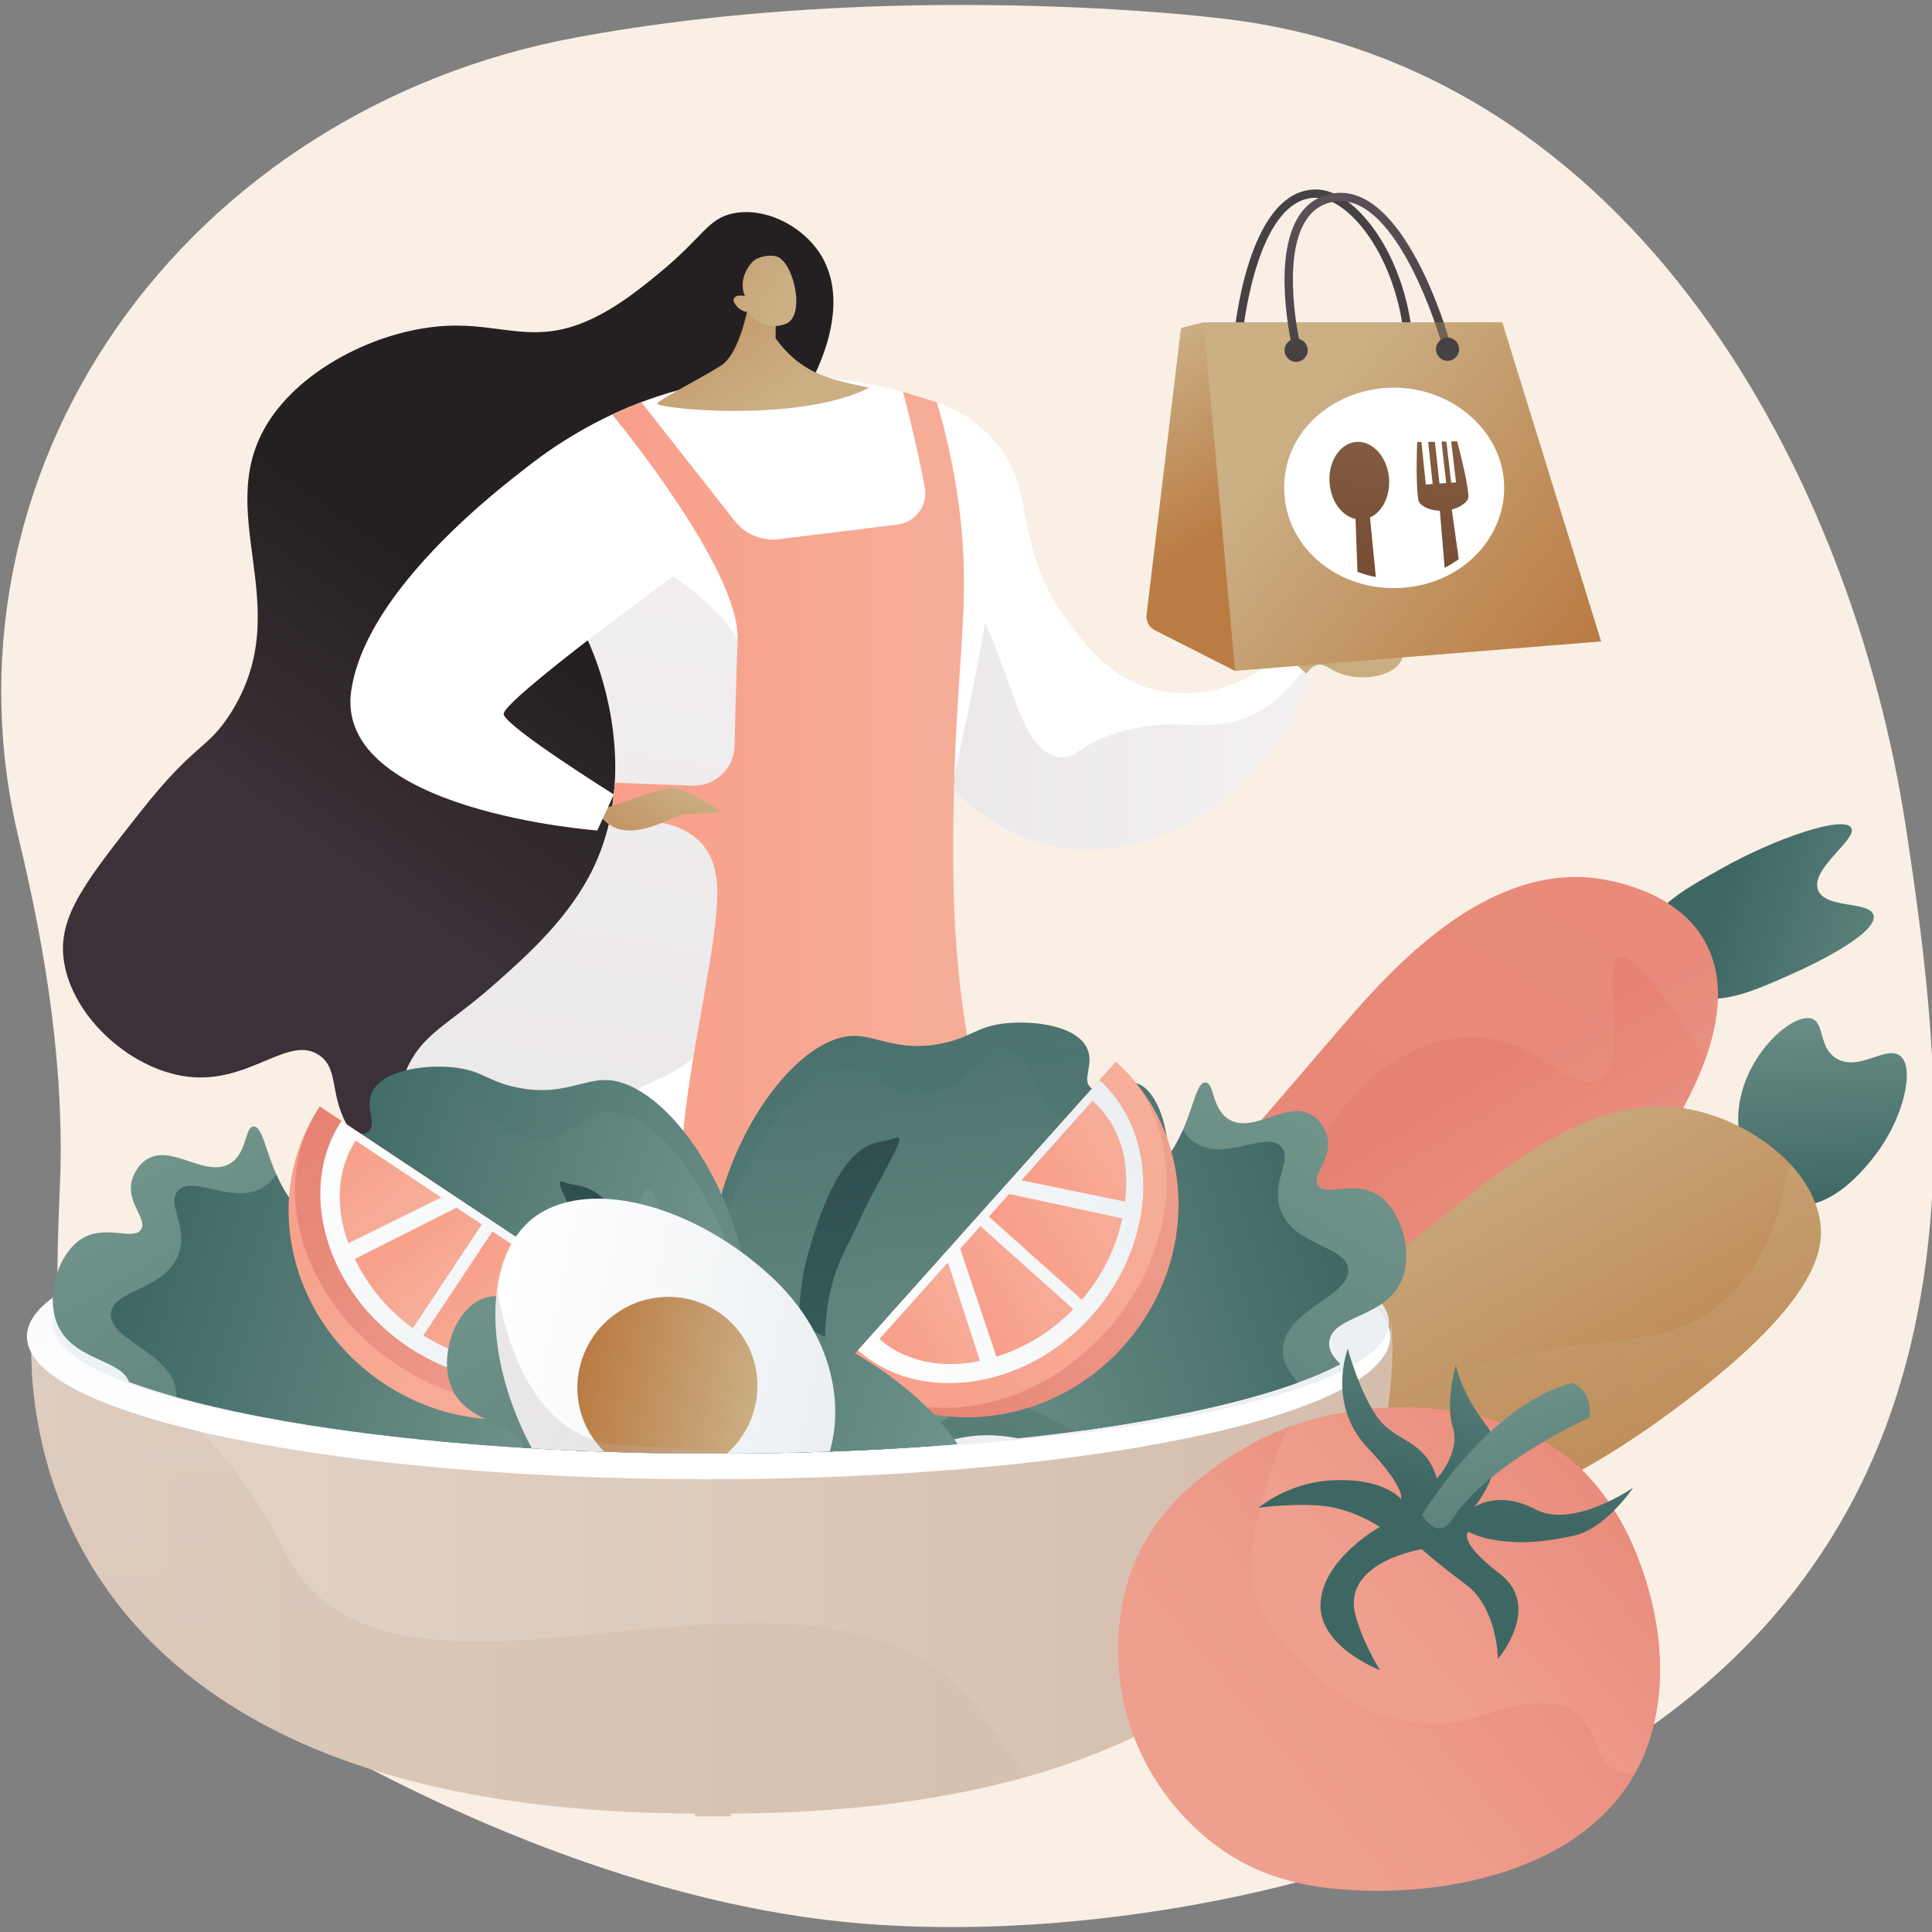<?xml version="1.0" encoding="utf-8"?>
<!-- Generator: Adobe Illustrator 26.5.0, SVG Export Plug-In . SVG Version: 6.00 Build 0)  -->
<svg version="1.1" id="圖層_1" xmlns="http://www.w3.org/2000/svg" xmlns:xlink="http://www.w3.org/1999/xlink" x="0px" y="0px"
	 viewBox="0 0 400 400" style="enable-background:new 0 0 400 400;" xml:space="preserve">
<rect x="0" y="0" width="400" height="400" fill="#808080" stroke="none"/>
<style type="text/css">
	.st0{fill:#F9EFE4;}
	.st1{fill:url(#SVGID_1_);}
	.st2{fill:url(#SVGID_00000179611726457906757550000004487267826360510887_);}
	.st3{opacity:0.3;fill:url(#SVGID_00000168838278729595658570000016065350217891604119_);}
	.st4{fill:url(#SVGID_00000038405091303484189580000015790938244717098376_);}
	.st5{fill:url(#SVGID_00000168827186082646039630000003739064161435012767_);}
	.st6{opacity:0.3;fill:url(#SVGID_00000152245596847019700340000014336562916871219854_);}
	.st7{fill:url(#SVGID_00000155118347311026410220000008205100066826076578_);}
	.st8{fill:#FFFFFF;}
	.st9{fill:url(#SVGID_00000169533126857739526440000005967356769644389791_);}
	.st10{opacity:0.25;fill:url(#SVGID_00000008841853806268405840000011561855303746143881_);}
	.st11{opacity:0.25;}
	.st12{fill:url(#SVGID_00000067939405402184369220000014688165785513731985_);}
	.st13{fill:url(#SVGID_00000178924827820732060430000008904721034218411672_);}
	.st14{fill:url(#SVGID_00000103228913657315242200000001785905331447167167_);}
	.st15{fill:url(#SVGID_00000005945791599367763360000000784931860896960173_);}
	.st16{fill:url(#SVGID_00000008147332764174097280000013245234563183421063_);}
	.st17{fill:url(#SVGID_00000084522972518034612340000000408463502515301790_);}
	.st18{fill:url(#SVGID_00000171702920732022096460000010227068505405919895_);}
	.st19{opacity:0.3;fill:url(#SVGID_00000053531579124078737440000002158160562965339026_);}
	.st20{fill:url(#SVGID_00000000207640608370772020000000014893034284655503_);}
	.st21{fill:url(#SVGID_00000026153343615596631220000013524133492766219931_);}
	.st22{opacity:0.3;}
	.st23{fill:url(#SVGID_00000065788757896671356230000016119197323136990651_);}
	.st24{fill:url(#SVGID_00000177481775591531454240000013274240150622772623_);}
	.st25{fill:url(#SVGID_00000181063498133942779030000009299993557741843884_);}
	.st26{clip-path:url(#SVGID_00000003796029818076233250000009958710048421972636_);}
	.st27{fill:url(#SVGID_00000039092657365063236380000017302693659165673123_);}
	.st28{fill:url(#SVGID_00000174565376893125313700000006211277807283647405_);}
	.st29{fill:url(#SVGID_00000165227141757334216900000000752365379023039633_);}
	.st30{fill:url(#SVGID_00000106123587097230228610000011573996561238273465_);}
	.st31{fill:url(#SVGID_00000176007441346014707200000008839076560658937275_);}
	.st32{opacity:0.5;fill:url(#SVGID_00000142867650891403216690000017380807329891786416_);}
	.st33{fill:url(#SVGID_00000145047142732683672320000008064164637836109984_);}
	.st34{opacity:0.9;fill:url(#SVGID_00000141456566260766490600000005571851151517389494_);}
	.st35{clip-path:url(#SVGID_00000077290156827416838010000004859572947347658402_);}
	.st36{fill:url(#SVGID_00000062913604599577607220000012659154033287436454_);}
	.st37{fill:url(#SVGID_00000125598477745147882010000001277318377809292938_);}
	.st38{fill:url(#SVGID_00000138545421833786082670000008530289376862427012_);}
	.st39{fill:url(#SVGID_00000014604112078155904870000003042396767844465076_);}
	.st40{opacity:0.2;fill:url(#SVGID_00000031179713736947410060000016405866563748038833_);}
	.st41{fill:url(#SVGID_00000153683862989503871620000002406105583494848162_);}
	.st42{fill:url(#SVGID_00000104671707778208466570000017286585782003276164_);}
	.st43{fill:url(#SVGID_00000132064186402988474160000014523214974700508564_);}
	.st44{fill:url(#SVGID_00000152954804866596905880000013989231120471299466_);}
	.st45{opacity:0.2;fill:url(#SVGID_00000052091405568737002000000018218923272239937414_);}
	.st46{fill:url(#SVGID_00000030464458775331453580000011381870428833834672_);}
	.st47{fill:url(#SVGID_00000086661065705843911380000010583798496267223209_);}
	.st48{fill:url(#SVGID_00000023968172888306410070000006869262944946551208_);}
	.st49{fill:url(#SVGID_00000157293269012168050540000000907949389349088433_);}
	.st50{fill:url(#SVGID_00000055692782991887606110000005865730730477241773_);}
	.st51{fill:url(#SVGID_00000160880935361746314910000004054844339893445052_);}
	.st52{fill:url(#SVGID_00000036957578222836609330000004112860243659515569_);}
	.st53{fill:url(#SVGID_00000180336185924333889020000008161555819048352953_);}
	.st54{fill:url(#SVGID_00000127024248885299283180000016989117079146626740_);}
	.st55{fill:url(#SVGID_00000124123226973466651550000014390489940851288245_);}
	.st56{fill:url(#SVGID_00000039124708427393323000000008341874030710904976_);}
	.st57{fill:url(#SVGID_00000161622500556067302110000015294137178480907659_);}
	.st58{fill:url(#SVGID_00000054233733608076501880000008913415392265693062_);}
	.st59{fill:url(#SVGID_00000049199444698930154550000015943116237935650955_);}
	.st60{fill:url(#SVGID_00000134931673359892425080000002244284673695598260_);}
	.st61{fill:url(#SVGID_00000016076248657809572060000006804803349567695289_);}
	.st62{fill:url(#SVGID_00000098915906248965102460000014710935511768871841_);}
	.st63{fill:url(#SVGID_00000170252675146730364920000004019228008254832814_);}
	.st64{fill:url(#SVGID_00000168808576521431384640000016932990796620809138_);}
	.st65{fill:url(#SVGID_00000181055231957235909490000016502751909402917766_);}
	.st66{fill:url(#SVGID_00000099658588633026127450000018056760020525500292_);}
	.st67{fill:url(#SVGID_00000083087310520539452170000013096174276153394858_);}
	.st68{fill:url(#SVGID_00000134965980273288643370000007344860329893141140_);}
	.st69{fill:url(#SVGID_00000026139071690892551900000016328740900360466049_);}
	.st70{fill:url(#SVGID_00000147222264262589686950000000000464716290983809_);}
	.st71{fill:url(#SVGID_00000079444347446889449050000018219300024412107946_);}
	.st72{opacity:0.25;fill:url(#SVGID_00000119812711009896807980000002573004396805010101_);}
	.st73{fill:url(#SVGID_00000127030691892227869450000012309187976228359601_);}
	.st74{opacity:0.3;fill:url(#SVGID_00000148645035244490735580000003508818386459585162_);}
	.st75{fill:url(#SVGID_00000127765021082312156730000007133208305796662971_);}
	.st76{fill:url(#SVGID_00000057850403864245176650000006544718219305674899_);}
	.st77{fill:url(#SVGID_00000166648219263129472100000014098802493980473767_);}
</style>
<g>
	<path class="st0" d="M394.55,171C383.7,100,339.23,12.78,251.37,3.65c0,0-66.71-8.11-132.47,4.18C79.88,15.13,45.66,36.86,24,68.08
		C2.35,99.31-4.88,137.39,3.89,173.69c5.7,23.58,9.55,47.98,8.5,72.21c-1.84,42.17-0.78,81.52,40.14,106.67
		c36.54,22.45,82.52,42.26,126.39,45.72c29.81,2.36,63.24-1.46,91.98-9.22C417.33,349.51,405.4,242,394.55,171z"/>
	<g>
		
			<linearGradient id="SVGID_1_" gradientUnits="userSpaceOnUse" x1="5932.068" y1="-7653.206" x2="5947.726" y2="-7591.286" gradientTransform="matrix(-0.533 0.846 -0.846 -0.533 -2894.053 -8895.726)">
			<stop  offset="0" style="stop-color:#799B91"/>
			<stop  offset="1" style="stop-color:#3E6764"/>
		</linearGradient>
		<path class="st1" d="M349.2,205.45c6.3,3.15,13.03,0.13,22.68-4.19c1.38-0.62,17.11-7.76,16.01-11.8
			c-0.8-2.97-9.92-1.23-11.47-5.16c-1.74-4.41,8.19-10.51,6.86-12.89c-1.48-2.65-15.4,1.98-26.89,8.42
			c-8.69,4.87-14.66,8.32-15,13.98C341.11,198.65,345.07,203.38,349.2,205.45z"/>
		
			<linearGradient id="SVGID_00000174569689413838608530000015314542054394203832_" gradientUnits="userSpaceOnUse" x1="6100.619" y1="-7605.917" x2="6068.586" y2="-7540.429" gradientTransform="matrix(-0.533 0.846 -0.846 -0.533 -2894.053 -8895.726)">
			<stop  offset="0" style="stop-color:#EF9F8E"/>
			<stop  offset="1" style="stop-color:#E68273"/>
		</linearGradient>
		<path style="fill:url(#SVGID_00000174569689413838608530000015314542054394203832_);" d="M328.85,181.68
			c1.6,0.12,17.5,1.56,24.06,13.11c7.17,12.62-1.5,29.08-4.46,34.71c-13.14,24.95-32.46,25.7-71.4,50.47
			c-35.09,22.32-40.11,34.87-85.92,61.43c-18.57,10.77-27.91,16.1-30.46,13.61c-5.86-5.72,25.21-35.2,115.69-140.78
			C286.48,202.4,305.68,179.91,328.85,181.68z"/>
		
			<linearGradient id="SVGID_00000039115617817431990940000003816179458857783476_" gradientUnits="userSpaceOnUse" x1="5954.834" y1="-7561.704" x2="6195.451" y2="-7561.704" gradientTransform="matrix(-0.533 0.846 -0.846 -0.533 -2894.053 -8895.726)">
			<stop  offset="0" style="stop-color:#EF9F8E"/>
			<stop  offset="1" style="stop-color:#E68273"/>
		</linearGradient>
		<path style="opacity:0.3;fill:url(#SVGID_00000039115617817431990940000003816179458857783476_);" d="M172.98,351.62
			c1.13-4.6,2.72-8.11,4.12-10.67c5.5-9.97,17.09-17.72,40.04-32.81c16.88-11.1,17.75-10.36,20.96-14.55
			c12-15.71,7.02-35.51,15.62-38.11c5.51-1.67,10.05,5.72,14.7,3.38c4.93-2.48,1.33-11.54,5.37-21.86
			c4.71-12.04,18.45-22.31,31.05-22.25c13.56,0.06,20.62,12.06,26.26,8.75c6.81-4,0.07-23.53,4.1-25.18
			c1.95-0.8,6.48,2.57,17.87,21.04c2.63-7.3,4.33-16.68-0.15-24.56c-6.56-11.54-22.47-12.98-24.06-13.11
			c-23.16-1.77-42.36,20.72-52.49,32.54C185.88,319.8,154.82,349.28,160.67,355C162.19,356.48,166.12,355.19,172.98,351.62z"/>
	</g>
	<g>
		
			<linearGradient id="SVGID_00000020365596574986180430000006206373972874570624_" gradientUnits="userSpaceOnUse" x1="3743.147" y1="133.343" x2="3755.753" y2="185.093" gradientTransform="matrix(-0.958 0.288 0.288 0.958 3921.729 -1009.429)">
			<stop  offset="0" style="stop-color:#799B91"/>
			<stop  offset="1" style="stop-color:#3E6764"/>
		</linearGradient>
		<path style="fill:url(#SVGID_00000020365596574986180430000006206373972874570624_);" d="M359.88,231.38
			c0.13-11.92,11.08-21.93,15.27-20.46c2.65,0.93,1.33,6.01,5.11,8.25c4.67,2.76,10.24-2.83,13.13-0.58
			c3.15,2.46,0.67,12.37-4.21,19.28c-1.37,1.94-9.84,13.96-19.15,11.31C362.94,247.16,359.81,237.89,359.88,231.38z"/>
		
			<linearGradient id="SVGID_00000083794767802321789320000005256308436686244485_" gradientUnits="userSpaceOnUse" x1="3885.439" y1="157.417" x2="3863.544" y2="252.955" gradientTransform="matrix(-0.958 0.288 0.288 0.958 3921.729 -1009.429)">
			<stop  offset="0" style="stop-color:#CBAF85"/>
			<stop  offset="1" style="stop-color:#BA7C44"/>
		</linearGradient>
		<path style="fill:url(#SVGID_00000083794767802321789320000005256308436686244485_);" d="M345.67,292.54
			c-27.34,20.02-51.83,29.71-166.58,59.1c-8.71,2.23-15.47,3.91-16.77,1.63c-3.89-6.86,51.39-32.19,124.14-91.42
			c23.55-19.17,42.65-36.79,64.38-31.97c11.8,2.61,24.43,11.85,26.01,23.18C377.64,258.71,376.4,270.04,345.67,292.54z"/>
		
			<linearGradient id="SVGID_00000183207635461035483120000006575780909757536416_" gradientUnits="userSpaceOnUse" x1="3757.998" y1="200.377" x2="3992.551" y2="200.377" gradientTransform="matrix(-0.958 0.288 0.288 0.958 3921.729 -1009.429)">
			<stop  offset="0" style="stop-color:#CBAF85"/>
			<stop  offset="1" style="stop-color:#BA7C44"/>
		</linearGradient>
		<path style="opacity:0.3;fill:url(#SVGID_00000183207635461035483120000006575780909757536416_);" d="M172.51,342.51
			c35.36,0.08,58.92-9.14,74.63-18.68c27.09-16.45,35.44-36.62,67.82-43.52c17.92-3.82,30.8-0.93,42.31-11.35
			c8.37-7.58,11.78-18.35,13.04-28.3c3.46,3.59,5.89,7.82,6.53,12.39c0.79,5.65-0.46,16.99-31.18,39.49
			c-27.34,20.02-51.83,29.71-166.58,59.1c-8.71,2.23-15.47,3.91-16.77,1.63C161.21,351.31,164.93,347.84,172.51,342.51z"/>
	</g>
	<g>
		<g>
			
				<linearGradient id="SVGID_00000045616140682930367590000004333962151263872147_" gradientUnits="userSpaceOnUse" x1="-633.727" y1="127.138" x2="-615.692" y2="237.427" gradientTransform="matrix(-0.981 -0.194 -0.194 0.981 -316.971 -115.816)">
				<stop  offset="0" style="stop-color:#CBAF85"/>
				<stop  offset="1" style="stop-color:#BA7C44"/>
			</linearGradient>
			<path style="fill:url(#SVGID_00000045616140682930367590000004333962151263872147_);" d="M265.9,138.19c0,0,1.73-6.78,4.6-8.57
				c2.88-1.79,6.94-3.7,7.87-4.49c0.93-0.79,2.02,1.56-0.66,3.36c-2.68,1.8-2.68,1.8-2.68,1.8c-0.06,0.5,0.02,0.88,0.11,1.15
				c0.43,1.27,1.88,2.14,3.67,2.31c6.89,1.44,9.58,1.51,10.63,1.21c0.16-0.05,0.75-0.24,1.01,0.03c0.41,0.43-0.32,1.78-0.63,2.25
				c-1.86,2.85-8.33,4.08-13.17,1.86c-1.77-0.81-2.45-1.68-3.74-1.47c-2.05,0.35-3.31,3.05-4.05,5.29L265.9,138.19z"/>
			<path class="st8" d="M271.45,140.34c-1.96-1.74-3.92-3.49-5.88-5.23c-0.72,0.73-11.18,10.94-25.82,7.84
				c-10.07-2.13-15.89-10.41-19.61-15.69c-11.18-15.86-4.49-27.5-16.53-38.28c-3.34-2.99-9.9-6.62-14.19-5.51
				c-10.21,2.63-16.09,33.35-6.21,57.51c2,4.88,12.98,31.73,37.91,34.64C241.25,177.98,262.59,163.8,271.45,140.34z"/>
			
				<linearGradient id="SVGID_00000179630092899843926780000012869638012650305930_" gradientUnits="userSpaceOnUse" x1="21.66" y1="181.41" x2="-12.788" y2="132.61" gradientTransform="matrix(-1 0 0 1 96.847 0)">
				<stop  offset="0" style="stop-color:#3B3138"/>
				<stop  offset="1" style="stop-color:#241F21"/>
			</linearGradient>
			<path style="fill:url(#SVGID_00000179630092899843926780000012869638012650305930_);" d="M153.39,93.78
				c4.28-3.95,12.46-8.51,16.56-19.11c1.24-3.19,5.61-14.49-0.84-23.13c-3.83-5.13-10.95-8.62-17.22-7.38
				c-5.36,1.05-6.2,4.79-15.31,12.3c-3.55,2.92-9.25,7.63-15.59,10.24c-10.87,4.48-17.4,0.26-28.31,0.75
				c-13.4,0.59-28.98,8.07-36.48,18.95c-13.32,19.31,5.97,38.89-8.61,61.51c-4.78,7.41-7.13,5.75-18.45,20.09
				c-11.33,14.36-17,21.55-15.99,30.35c1.4,12.21,14.56,23.88,26.95,24.68c12.1,0.78,19.8-8.75,25.96-4.58
				c4.39,2.96,1.88,8.73,6.54,15.66c6,8.93,17.8,10.71,19.71,11c17.69,2.67,41.54-18.07,51.67-42.65
				C162.22,158.14,130.13,115.27,153.39,93.78z"/>
			
				<linearGradient id="SVGID_00000023971353837982339770000010217744166978216631_" gradientUnits="userSpaceOnUse" x1="-174.606" y1="141.057" x2="-81.297" y2="141.057" gradientTransform="matrix(-1 0 0 1 96.847 0)">
				<stop  offset="0" style="stop-color:#D3C5CB"/>
				<stop  offset="1" style="stop-color:#ADA0A6"/>
			</linearGradient>
			<path style="opacity:0.25;fill:url(#SVGID_00000023971353837982339770000010217744166978216631_);" d="M191.72,112.89
				c18.42,14.55,16.37,42.45,27.69,43.87c3.46,0.43,3.27-2.22,11.52-4.9c12.07-3.92,17.74,0.04,26.22-2.94
				c3.52-1.23,8.09-3.87,12.59-10.09c0.57,0.51,1.14,1.01,1.7,1.51c-8.86,23.46-30.2,37.64-50.32,35.29
				c-24.92-2.91-35.91-29.76-37.91-34.64c-4.64-11.34-5.81-24.12-4.68-34.76C182.79,107.47,187.41,109.49,191.72,112.89z"/>
			<path class="st8" d="M205.08,90.83c-1.13-1.75-4.72-6.61-19.95-10.19c-7.63-1.79-21.75-4.87-39.91-1.02
				c-24.94,5.28-40.48,20.25-46.32,26.54c4.79,3.12,18,12.63,24.54,30.68c2.04,5.61,8.05,24.81-0.55,42.79
				c-4.96,10.36-13.72,18.14-20.38,24.04c-9.99,8.86-15.16,10.22-18.51,18.16c-3.65,8.64,0.03,12.86-4.5,18.78
				c-4.86,6.35-10.56,3.4-18.8,9.83c-8.44,6.58-5.44,12-13.12,19.27c-11.17,10.57-25.97,7.14-26.66,11.89
				c-0.59,4.09,9.93,9.64,18.86,11.89c17.7,4.46,33.14-3.02,37.73-5.33c12.71-6.39,10.51-10.52,20.21-15.39
				c16.23-8.15,27.32,0.92,64.27,1.85c20.01,0.51,30.13,0.62,35.68-6.15c5.06-6.19,2.4-12.97-0.64-42.21c0,0,0,0,0,0
				c-0.98-9.76-3.02-30.21-3.03-41.86c-0.01-6.89,2.38-18.14,7.16-40.63c0.28-1.33,2.87-13.48,4.95-29.72
				C208,99.43,207.72,94.94,205.08,90.83z"/>
			<g class="st11">
				
					<linearGradient id="SVGID_00000031886531921360386800000005998875384958221245_" gradientUnits="userSpaceOnUse" x1="-15.515" y1="78.037" x2="12.918" y2="251.916" gradientTransform="matrix(-1 0 0 1 96.847 0)">
					<stop  offset="0" style="stop-color:#D3C5CB"/>
					<stop  offset="1" style="stop-color:#ADA0A6"/>
				</linearGradient>
				<path style="fill:url(#SVGID_00000031886531921360386800000005998875384958221245_);" d="M47.58,269.71
					c7.68-7.27,4.68-12.69,13.12-19.27c8.24-6.43,13.94-3.47,18.8-9.83c4.53-5.92,0.85-10.13,4.5-18.78
					c3.35-7.94,8.52-9.3,18.51-18.16c6.66-5.91,15.43-13.68,20.38-24.04c8.6-17.98,2.59-37.17,0.55-42.79
					c-6.54-18.05-19.75-27.56-24.54-30.68c0.46-0.5,1-1.06,1.59-1.66c31.54,4.33,49.93,22.56,52.21,27.96
					c5.26,12.48-3.07,17.06-3.28,53.04c-0.1,17.2,1.75,23.99-3.83,31.17c-6.38,8.21-13.74,5.67-22.96,16.4
					c-7.09,8.25-5.96,13.48-12.58,16.95c-7.12,3.74-11.65-0.62-19.68,1.09c-13.42,2.86-16.28,18.33-25.15,26.79
					c-6.71,6.4-19.11,10.87-43.56,6.07c-0.57-0.82-0.84-1.63-0.73-2.38C21.62,276.84,36.42,280.28,47.58,269.71z"/>
			</g>
			
				<linearGradient id="SVGID_00000136394065468037164360000012996791809658158981_" gradientUnits="userSpaceOnUse" x1="-62.776" y1="84.265" x2="-32.385" y2="40.15" gradientTransform="matrix(-1 0 0 1 96.847 0)">
				<stop  offset="0" style="stop-color:#CBAF85"/>
				<stop  offset="1" style="stop-color:#BA7C44"/>
			</linearGradient>
			<path style="fill:url(#SVGID_00000136394065468037164360000012996791809658158981_);" d="M155.47,60.12
				c0,0-1.59,12.72-6.28,15.63c-4.69,2.91-12.28,6.72-13.12,7.75c-0.84,1.03,29.08,4.25,43.9-3.23l0,0
				c-4.89-1.02-6.21-1.39-6.21-1.39c-1.33-0.37-3.8-1.07-6.28-2.48c-1.69-0.96-4.41-2.84-6.9-6.38l0.05-7.04L155.47,60.12z"/>
			
				<linearGradient id="SVGID_00000054228670177265129180000012667464289880141219_" gradientUnits="userSpaceOnUse" x1="-65.53" y1="61.889" x2="-17.494" y2="32.969" gradientTransform="matrix(-1 0 0 1 96.847 0)">
				<stop  offset="0" style="stop-color:#CBAF85"/>
				<stop  offset="1" style="stop-color:#BA7C44"/>
			</linearGradient>
			<path style="fill:url(#SVGID_00000054228670177265129180000012667464289880141219_);" d="M154.75,64.63c0,0,3.06,4.2,7.86,2.45
				c4.3-1.57,1.73-12.67-1.68-13.93c-1.14-0.42-3.22-0.24-4.62,0.64c-0.98,0.61-3.6,3.87-2.1,7.52c-1.09-0.31-2.04-0.03-2.28,0.51
				c-0.3,0.68,0.62,1.61,0.82,1.82C153.48,64.35,154.35,64.56,154.75,64.63z"/>
			
				<linearGradient id="SVGID_00000132768338784083562400000006699174647580823952_" gradientUnits="userSpaceOnUse" x1="-111.359" y1="176.949" x2="-29.622" y2="176.949" gradientTransform="matrix(-1 0 0 1 96.847 0)">
				<stop  offset="0" style="stop-color:#F6AF9A"/>
				<stop  offset="0.996" style="stop-color:#F89F8A"/>
			</linearGradient>
			<path style="fill:url(#SVGID_00000132768338784083562400000006699174647580823952_);" d="M193.95,83.28l-7-2.19
				c0,0,2.81,10.52,4.52,19.82c0.68,3.72-1.9,7.24-5.65,7.7l-24.53,3.02c-3.52,0.43-7-1-9.19-3.79l-19.32-24.57l-6.04,2.55
				c0,0,26.54,32.01,25.98,46.63c-0.3,7.84-0.52,16.06-0.65,21.99c-0.11,4.7-4.04,8.4-8.74,8.22l-16.01-0.61l-0.83,6.95l10.75,1.39
				c2.11,0.42,5.72,1.48,8.27,4.55c2.39,2.87,2.89,6.35,2.98,8.96c0.56,16.89-14.03,61.14-4.08,77.08
				c9.72,15.57,50.23,15.96,61.23,0c8.4-12.2-6.12-25.71-8.06-72.4c-0.55-13.27-0.01-27.46,0.13-31.29
				c0.89-23.53,3.09-33.93,0.98-51.39C197.47,96.05,195.41,88.18,193.95,83.28z"/>
			
				<linearGradient id="SVGID_00000070824741794319725010000017914411811051642274_" gradientUnits="userSpaceOnUse" x1="-43.728" y1="160.773" x2="-27.686" y2="188.312" gradientTransform="matrix(-1 0 0 1 96.847 0)">
				<stop  offset="0" style="stop-color:#CBAF85"/>
				<stop  offset="1" style="stop-color:#BA7C44"/>
			</linearGradient>
			<path style="fill:url(#SVGID_00000070824741794319725010000017914411811051642274_);" d="M123.66,167.94
				c0,0,13.64-4.95,15.64-4.95c2.01,0,9.22,4.41,9.76,4.95c0.53,0.53-5.75,0.4-8.02,0.8C138.77,169.14,128.34,176.23,123.66,167.94z
				"/>
			<path class="st8" d="M115.62,92.04c0,0-39.15,25.86-42.89,50.88c-3.74,25.02,50.93,29.02,50.93,29.02l3.44-7.45
				c0,0-22.29-13.93-22.82-16.61c-0.53-2.67,36.93-29.95,36.93-29.95L115.62,92.04z"/>
		</g>
		<g>
			<g>
				
					<linearGradient id="SVGID_00000144335547452019011570000017443540048084336830_" gradientUnits="userSpaceOnUse" x1="168.276" y1="50.04" x2="175.801" y2="52.835" gradientTransform="matrix(1 0 0 1 83.119 0)">
					<stop  offset="0" style="stop-color:#5D535A"/>
					<stop  offset="1" style="stop-color:#464143"/>
				</linearGradient>
				<path style="fill:url(#SVGID_00000144335547452019011570000017443540048084336830_);" d="M291.6,70.98
					c-0.44,0-0.81-0.33-0.86-0.78c-0.75-7.9-3.33-15.41-7.25-21.14c-3.48-5.08-7.62-8.11-11.07-8.11c0,0-0.01,0-0.01,0
					c-12.6,0.02-15.23,28.95-15.26,29.24c-0.04,0.47-0.46,0.82-0.93,0.78c-0.47-0.04-0.82-0.46-0.78-0.93
					c0.11-1.26,2.8-30.78,16.97-30.81c0.01,0,0.01,0,0.02,0c4.09,0,8.64,3.23,12.49,8.85c4.09,5.97,6.77,13.76,7.55,21.95
					c0.05,0.47-0.3,0.89-0.77,0.94C291.65,70.98,291.62,70.98,291.6,70.98z"/>
				
					<linearGradient id="SVGID_00000057842874456463347030000005345873889348347282_" gradientUnits="userSpaceOnUse" x1="147.199" y1="75.902" x2="168.16" y2="111.053" gradientTransform="matrix(1 0 0 1 83.119 0)">
					<stop  offset="0" style="stop-color:#CBAF85"/>
					<stop  offset="1" style="stop-color:#BA7C44"/>
				</linearGradient>
				<path style="fill:url(#SVGID_00000057842874456463347030000005345873889348347282_);" d="M239.12,130.5l16.58,8.4l10.05-30.83
					l-16.55-41.33l-4.69,1.15l-7.12,59.36C237.21,128.59,237.91,129.89,239.12,130.5z"/>
				
					<linearGradient id="SVGID_00000038401678309937140530000010766653038920621233_" gradientUnits="userSpaceOnUse" x1="150.44" y1="73.969" x2="171.401" y2="109.12" gradientTransform="matrix(1 0 0 1 83.119 0)">
					<stop  offset="0" style="stop-color:#CBAF85"/>
					<stop  offset="1" style="stop-color:#BA7C44"/>
				</linearGradient>
				<path style="opacity:0.3;fill:url(#SVGID_00000038401678309937140530000010766653038920621233_);" d="M265.75,108.07
					l-16.55-41.33l-2.77,0.68c-0.38,5.52-0.22,10.06,0.05,13.37c1.11,14.07,4.8,17.99,3.01,27.81c-1.48,8.16-4.73,9.27-4.44,14.76
					c0.31,5.98,4.48,10.99,9.44,14.93l1.22,0.62L265.75,108.07z"/>
				
					<linearGradient id="SVGID_00000082363048054531858600000012100487253927360388_" gradientUnits="userSpaceOnUse" x1="183.689" y1="90.062" x2="242.704" y2="135.533" gradientTransform="matrix(1 0 0 1 83.119 0)">
					<stop  offset="0" style="stop-color:#CBAF85"/>
					<stop  offset="1" style="stop-color:#BA7C44"/>
				</linearGradient>
				<polygon style="fill:url(#SVGID_00000082363048054531858600000012100487253927360388_);" points="249.19,66.73 311.02,66.73 
					331.48,132.79 255.7,138.9 				"/>
				
					<linearGradient id="SVGID_00000072964859492047220520000002008630064059032993_" gradientUnits="userSpaceOnUse" x1="195.285" y1="37.072" x2="201.305" y2="75.449" gradientTransform="matrix(1 0 0 1 83.119 0)">
					<stop  offset="0" style="stop-color:#5D535A"/>
					<stop  offset="1" style="stop-color:#464143"/>
				</linearGradient>
				<path style="fill:url(#SVGID_00000072964859492047220520000002008630064059032993_);" d="M268.35,72.39
					c-0.39,0-0.74-0.27-0.84-0.66c-0.18-0.75-4.24-18.45,1.49-27.14c1.64-2.49,3.94-4.01,6.82-4.52
					c14.81-2.61,23.92,29.19,24.3,30.55c0.13,0.46-0.14,0.93-0.6,1.06c-0.46,0.13-0.93-0.14-1.06-0.6
					c-0.09-0.32-9.06-31.67-22.35-29.32c-2.43,0.43-4.29,1.66-5.68,3.77c-5.32,8.08-1.29,25.62-1.25,25.8
					c0.11,0.46-0.18,0.93-0.64,1.03C268.48,72.39,268.41,72.39,268.35,72.39z"/>
				<g class="st22">
					
						<linearGradient id="SVGID_00000161608546278802784660000008850482505848443783_" gradientUnits="userSpaceOnUse" x1="184.452" y1="89.072" x2="243.467" y2="134.543" gradientTransform="matrix(1 0 0 1 83.119 0)">
						<stop  offset="0" style="stop-color:#CBAF85"/>
						<stop  offset="1" style="stop-color:#BA7C44"/>
					</linearGradient>
					<path style="fill:url(#SVGID_00000161608546278802784660000008850482505848443783_);" d="M311.02,66.73h-30.67
						c-1.51,1.54-2.59,3.31-2.69,5.3c-0.48,9.35,21,12.42,23.08,25.23c1.49,9.24-7.7,19.9-15.91,24.65
						c-8.65,5-14.51,2.47-20.35,8.03c-2.57,2.44-4.13,5.49-5.06,8.66l72.08-5.81L311.02,66.73z"/>
				</g>
				
					<linearGradient id="SVGID_00000089572746664192422400000011483348262496153769_" gradientUnits="userSpaceOnUse" x1="181.99" y1="71.32" x2="182.959" y2="71.68" gradientTransform="matrix(1 0 0 1 83.119 0)">
					<stop  offset="0" style="stop-color:#5D535A"/>
					<stop  offset="1" style="stop-color:#464143"/>
				</linearGradient>
				<path style="fill:url(#SVGID_00000089572746664192422400000011483348262496153769_);" d="M270.75,72.52c0,1.33-1.08,2.4-2.4,2.4
					c-1.33,0-2.4-1.08-2.4-2.4c0-1.33,1.08-2.4,2.4-2.4C269.68,70.12,270.75,71.2,270.75,72.52z"/>
				
					<linearGradient id="SVGID_00000025413722706485402450000014480650781989440658_" gradientUnits="userSpaceOnUse" x1="213.334" y1="71.097" x2="214.303" y2="71.457" gradientTransform="matrix(1 0 0 1 83.119 0)">
					<stop  offset="0" style="stop-color:#5D535A"/>
					<stop  offset="1" style="stop-color:#464143"/>
				</linearGradient>
				<circle style="fill:url(#SVGID_00000025413722706485402450000014480650781989440658_);" cx="299.7" cy="72.3" r="2.4"/>
			</g>
			<g>
				<path class="st8" d="M311.25,98.4c1.46,10.27-5.89,20.63-17.89,22.91c-13.89,2.64-27.15-6.47-27.48-19.89
					c-0.31-12.56,11.11-21.67,23.77-21.13C300.76,80.75,309.86,88.65,311.25,98.4z"/>
				<g>
					<defs>
						<path id="SVGID_00000016768991730902843360000002075721215973415350_" d="M309.63,98.74c1.29,9.41-5.52,18.8-16.44,20.76
							c-12.46,2.24-24.26-5.97-24.64-17.96c-0.35-11.3,9.81-19.66,21.28-19.3C300,82.56,308.4,89.77,309.63,98.74z"/>
					</defs>
					<clipPath id="SVGID_00000108275967673350443920000013893747337032800944_">
						<use xlink:href="#SVGID_00000016768991730902843360000002075721215973415350_"  style="overflow:visible;"/>
					</clipPath>
					<g style="clip-path:url(#SVGID_00000108275967673350443920000013893747337032800944_);">
						<g>
							
								<linearGradient id="SVGID_00000168805766995831116440000002712959727299119754_" gradientUnits="userSpaceOnUse" x1="289.573" y1="54.458" x2="276.565" y2="126.397">
								<stop  offset="0" style="stop-color:#956F53"/>
								<stop  offset="1" style="stop-color:#71482F"/>
							</linearGradient>
							<path style="fill:url(#SVGID_00000168805766995831116440000002712959727299119754_);" d="M287.58,98.97
								c0.36,4.33-2,8.2-5.4,8.56c-3.53,0.37-6.68-3.16-6.92-7.8c-0.23-4.53,2.43-8.18,5.83-8.25
								C284.37,91.42,287.22,94.74,287.58,98.97z"/>
							
								<linearGradient id="SVGID_00000013174713155208943900000008190621374594183822_" gradientUnits="userSpaceOnUse" x1="296.493" y1="49.33" x2="281.978" y2="129.61">
								<stop  offset="0" style="stop-color:#956F53"/>
								<stop  offset="1" style="stop-color:#71482F"/>
							</linearGradient>
							<path style="fill:url(#SVGID_00000013174713155208943900000008190621374594183822_);" d="M283.49,105.62
								c-0.96,0.09-1.92,0.18-2.9,0.28c0.36,9.76,0.74,19.94,1.14,30.82c0.02,0.66,0.32,1.14,0.83,1.48
								c0.51,0.34,1.17,0.38,1.85,0.2c0.6-0.16,1.15-0.58,1.53-1.11c0.38-0.52,0.58-0.97,0.52-1.54
								C285.42,125.19,284.43,115.14,283.49,105.62z"/>
						</g>
						<g>
							
								<linearGradient id="SVGID_00000146500554758387545160000009787254256557197991_" gradientUnits="userSpaceOnUse" x1="305.369" y1="60.423" x2="293.54" y2="125.847">
								<stop  offset="0" style="stop-color:#956F53"/>
								<stop  offset="1" style="stop-color:#71482F"/>
							</linearGradient>
							<path style="fill:url(#SVGID_00000146500554758387545160000009787254256557197991_);" d="M301.68,91.36l-1.23,0.03l1.01,8.48
								l-1.01,0.07l-0.99-8.53l-1.01,0.03l0.97,8.57l-1.39,0.1l-0.95-8.64l-1.39,0.02l0.93,8.72l-1.43,0.1l-0.9-8.8l-0.88,0.01
								c0,0-0.36,8.11,0.23,11.95c0.07,0.48,0.42,0.9,0.87,1.21c0.83,0.56,2.43,1.27,4.86,1.02c2.34-0.25,3.62-1.23,4.24-1.9
								c0.33-0.36,0.44-0.8,0.41-1.25C303.75,98.92,301.68,91.36,301.68,91.36z"/>
							
								<linearGradient id="SVGID_00000013903869571982244970000015622524951244735400_" gradientUnits="userSpaceOnUse" x1="312.029" y1="57.277" x2="299.134" y2="128.595">
								<stop  offset="0" style="stop-color:#956F53"/>
								<stop  offset="1" style="stop-color:#71482F"/>
							</linearGradient>
							<path style="fill:url(#SVGID_00000013903869571982244970000015622524951244735400_);" d="M300.37,104
								c-0.79,0.08-1.58,0.15-2.39,0.23c0.74,8.79,1.5,17.92,2.32,27.63c0.05,0.59,0.31,1.02,0.75,1.33
								c0.43,0.32,0.98,0.37,1.53,0.21c0.49-0.13,0.92-0.49,1.22-0.95c0.29-0.46,0.43-0.85,0.36-1.36
								C302.83,121.63,301.57,112.6,300.37,104z"/>
						</g>
					</g>
				</g>
			</g>
		</g>
	</g>
	<g>
		<g>
			
				<linearGradient id="SVGID_00000176011622949244586570000003337167746422636687_" gradientUnits="userSpaceOnUse" x1="6.482" y1="325.06" x2="288.278" y2="325.06">
				<stop  offset="0" style="stop-color:#E4D6CA"/>
				<stop  offset="1" style="stop-color:#D4BDAC"/>
			</linearGradient>
			<path style="fill:url(#SVGID_00000176011622949244586570000003337167746422636687_);" d="M212.76,367.8
				c-16.66,4.72-36.95,7.57-61.48,7.66v0.59h-7.36v-0.59C-5.71,375.06,6.74,274.07,6.74,274.07c1.52,9.18,14.28,15.18,31.53,19.08
				c34.32,7.77,86.53,7.22,105.66,6.72v-0.23c0,0,1.41,0.05,3.68,0.13c2.27-0.08,3.68-0.13,3.68-0.13v0.23
				c27.47,0.75,132.22,1.62,136.77-25.8C288.05,274.07,296.31,344.19,212.76,367.8z"/>
			
				<linearGradient id="SVGID_00000129888208713947519390000010909696963178099100_" gradientUnits="userSpaceOnUse" x1="85.964" y1="95.114" x2="110.782" y2="337.088">
				<stop  offset="0" style="stop-color:#E4D6CA"/>
				<stop  offset="1" style="stop-color:#D4BDAC"/>
			</linearGradient>
			<path style="opacity:0.5;fill:url(#SVGID_00000129888208713947519390000010909696963178099100_);" d="M212.76,367.8
				c-16.66,4.72-36.95,7.57-61.48,7.66v0.59h-7.36v-0.59C-5.71,375.06,6.74,274.07,6.74,274.07c1.52,9.18,14.13,15.18,31.39,19.08
				c7.87,7.19,15.02,16.14,20.34,27.23c22.47,46.92,113.17-12.25,145.97,36.09C207.26,360.66,210.15,364.42,212.76,367.8z"/>
		</g>
		
			<linearGradient id="SVGID_00000111180730021690400590000014075109466559640728_" gradientUnits="userSpaceOnUse" x1="133.659" y1="149.608" x2="147.539" y2="284.943">
			<stop  offset="3.597120e-03" style="stop-color:#EBEFF2"/>
			<stop  offset="1" style="stop-color:#FFFFFF"/>
		</linearGradient>
		
			<ellipse style="fill:url(#SVGID_00000111180730021690400590000014075109466559640728_);" cx="146.7" cy="276.72" rx="141.13" ry="29.54"/>
		
			<linearGradient id="SVGID_00000109752199601901262400000010922110139793851552_" gradientUnits="userSpaceOnUse" x1="137.103" y1="155.725" x2="150.006" y2="281.526">
			<stop  offset="0" style="stop-color:#FFFFFF"/>
			<stop  offset="0.996" style="stop-color:#EBEFF2"/>
		</linearGradient>
		
			<ellipse style="opacity:0.9;fill:url(#SVGID_00000109752199601901262400000010922110139793851552_);" cx="149.22" cy="273.88" rx="138.37" ry="27.08"/>
		<g>
			<defs>
				<path id="SVGID_00000088099820111501702090000000117873376937372332_" d="M295.65,253.86l-7.82-21.81l-75.94-27.71h-78.72
					L11.04,243.12l-2.42,25.99c-0.28,0.76-0.42,1.53-0.42,2.31c0,16.31,62.54,29.54,139.69,29.54c77.15,0,139.69-13.22,139.69-29.53
					C296.72,264.81,295.65,253.86,295.65,253.86z"/>
			</defs>
			<clipPath id="SVGID_00000034784465585031101280000015089293555888612006_">
				<use xlink:href="#SVGID_00000088099820111501702090000000117873376937372332_"  style="overflow:visible;"/>
			</clipPath>
			<g style="clip-path:url(#SVGID_00000034784465585031101280000015089293555888612006_);">
				
					<linearGradient id="SVGID_00000033350601199556755720000011923451131920242349_" gradientUnits="userSpaceOnUse" x1="-2319.016" y1="-1063.788" x2="-2481.979" y2="-920.966" gradientTransform="matrix(0.952 -0.305 0.305 0.952 2815.85 506.274)">
					<stop  offset="0" style="stop-color:#799B91"/>
					<stop  offset="1" style="stop-color:#3E6764"/>
				</linearGradient>
				<path style="fill:url(#SVGID_00000033350601199556755720000011923451131920242349_);" d="M179.32,305.31
					c-4.12-2.79-1.22-18.25,6.86-29.59c11.46-16.08,33.81-24.58,39.11-26.46c5.76-2.05,10.85-3.21,15.25-8.21
					c6.34-7.22,6.5-17.06,9.04-16.94c1.9,0.09,1.23,5.55,4.95,7.7c5.14,2.98,12-4.2,17.21-0.86c2.25,1.44,2.97,4.06,3.04,4.33
					c1.19,4.61-3.2,7.86-1.94,10.09c1.39,2.45,7.08-0.86,11.84,1.7c5.3,2.84,8.24,12.3,5.32,18.44
					c-3.53,7.42-14.17,6.85-14.79,12.27c-0.46,4.01,5.22,5.6,5.66,9.92c0.67,6.53-11.01,15.64-23.82,18.68
					c-25.93,6.16-41.57-16.17-63.76-6.97C186.05,302.39,182.02,307.13,179.32,305.31z"/>
				
					<linearGradient id="SVGID_00000089565902710986801860000009094901329043525009_" gradientUnits="userSpaceOnUse" x1="-2450.406" y1="-1010.423" x2="-2341.608" y2="-1010.423" gradientTransform="matrix(0.952 -0.305 0.305 0.952 2815.85 506.274)">
					<stop  offset="0" style="stop-color:#799B91"/>
					<stop  offset="1" style="stop-color:#3E6764"/>
				</linearGradient>
				<path style="fill:url(#SVGID_00000089565902710986801860000009094901329043525009_);" d="M204.38,290.58
					c11.56-1.52,16.09,8.41,34.06,10.21c14.96,1.5,30.76-3.49,31.93-9.97c0.76-4.21-5.17-6.13-4.77-11.65
					c0.58-8.18,14.09-10.79,13.53-16.41c-0.5-4.99-11.35-4.7-14.04-12.32c-2.04-5.78,2.64-10.32,0.15-13.03
					c-3.04-3.31-10.76,2.67-16.93-0.34c-1.39-0.68-2.52-1.73-3.44-3.03c-1.03,2.34-2.39,4.79-4.33,7c-4.39,5-9.49,6.16-15.25,8.21
					c-5.29,1.88-27.65,10.39-39.11,26.46c-8.08,11.34-10.98,26.8-6.86,29.59c1.58,1.07,3.62-0.11,6.49-1.88
					C192.8,294.14,199.29,291.25,204.38,290.58z"/>
				
					<linearGradient id="SVGID_00000006694719389602339540000014085930820605611942_" gradientUnits="userSpaceOnUse" x1="205.486" y1="341.813" x2="184.596" y2="176.974">
					<stop  offset="0" style="stop-color:#799B91"/>
					<stop  offset="1" style="stop-color:#3E6764"/>
				</linearGradient>
				<path style="fill:url(#SVGID_00000006694719389602339540000014085930820605611942_);" d="M178.49,314.7
					c-6.32-3.33-22.52-13.05-29.01-32.04c-10.58-30.98,11.31-67.22,26.71-68.16c5.2-0.31,9.56,3.41,18.77,1.55
					c6.33-1.28,7.19-3.62,13.54-4.21c5.77-0.53,14.48,0.54,16.59,5.26c1.46,3.27-1.11,6.37,0.63,7.99c2.08,1.93,6.34-1.96,9.81-0.74
					c5.07,1.78,8.42,14.46,4.83,23.91c-6.29,16.56-29.59,11.86-46.81,29.52C182.82,288.8,179.49,303.35,178.49,314.7z"/>
				
					<linearGradient id="SVGID_00000093894135085867392160000011747933746360332958_" gradientUnits="userSpaceOnUse" x1="193.48" y1="342.225" x2="172.21" y2="240.815">
					<stop  offset="0" style="stop-color:#46736E"/>
					<stop  offset="0.996" style="stop-color:#2F4F4F"/>
				</linearGradient>
				<path style="fill:url(#SVGID_00000093894135085867392160000011747933746360332958_);" d="M175.21,309.22
					c0,0-15.04-24.7-7.79-50.09c7.25-25.39,14.52-21.95,17.9-23.51c3.38-1.56-4.07,9.35-7.68,17.73
					C174.03,261.73,165.68,269.2,175.21,309.22z"/>
				
					<linearGradient id="SVGID_00000159450485387940269540000005265580265930270385_" gradientUnits="userSpaceOnUse" x1="198.594" y1="198.688" x2="181.502" y2="409.106">
					<stop  offset="0" style="stop-color:#46736E"/>
					<stop  offset="0.996" style="stop-color:#2F4F4F"/>
				</linearGradient>
				<path style="opacity:0.2;fill:url(#SVGID_00000159450485387940269540000005265580265930270385_);" d="M235.53,224.35
					c-3.47-1.21-7.73,2.67-9.81,0.74c-1.74-1.62,0.84-4.72-0.63-7.99c-2.11-4.72-10.82-5.79-16.59-5.26
					c-6.35,0.58-7.21,2.93-13.54,4.21c-9.21,1.86-13.57-1.86-18.77-1.55c-15.12,0.91-36.49,35.85-27.26,66.44
					c-1.6-11.68-1.18-25.69,5.43-38.84c1.32-2.62,10.87-21.64,22.04-20.94c5.75,0.36,7.33,5.66,13.83,5.66
					c9.37,0,13.16-11.02,19.07-9.47c5.62,1.47,4.33,11.97,11.41,14.61c5.04,1.88,8.43-2.42,12.61-1.15
					c3.08,0.94,6.09,4.75,7.71,15.32C243.45,237,240.23,226,235.53,224.35z"/>
			</g>
			<g style="clip-path:url(#SVGID_00000034784465585031101280000015089293555888612006_);">
				<g>
					
						<linearGradient id="SVGID_00000001626883166418646080000005253876383092083606_" gradientUnits="userSpaceOnUse" x1="5221.81" y1="1360.951" x2="5058.848" y2="1503.772" gradientTransform="matrix(-0.952 -0.305 -0.305 0.952 5406.91 506.274)">
						<stop  offset="0" style="stop-color:#799B91"/>
						<stop  offset="1" style="stop-color:#3E6764"/>
					</linearGradient>
					<path style="fill:url(#SVGID_00000001626883166418646080000005253876383092083606_);" d="M122.76,314.43
						c4.12-2.79,1.22-18.25-6.86-29.59c-11.46-16.08-33.81-24.58-39.11-26.46c-5.76-2.05-10.85-3.21-15.25-8.21
						c-6.34-7.22-6.5-17.06-9.04-16.94c-1.9,0.09-1.23,5.55-4.95,7.7c-5.14,2.98-12-4.2-17.21-0.86c-2.25,1.44-2.97,4.06-3.04,4.33
						c-1.19,4.61,3.2,7.86,1.94,10.09c-1.39,2.45-7.08-0.86-11.84,1.7c-5.3,2.84-8.24,12.3-5.32,18.44
						c3.53,7.42,14.17,6.85,14.79,12.27c0.46,4.01-5.22,5.6-5.66,9.92c-0.67,6.53,11.01,15.64,23.82,18.68
						c25.93,6.16,41.57-16.17,63.76-6.97C116.04,311.52,120.06,316.26,122.76,314.43z"/>
					
						<linearGradient id="SVGID_00000019643750571856040690000000508565587964448176_" gradientUnits="userSpaceOnUse" x1="5090.421" y1="1414.316" x2="5199.219" y2="1414.316" gradientTransform="matrix(-0.952 -0.305 -0.305 0.952 5406.91 506.274)">
						<stop  offset="0" style="stop-color:#799B91"/>
						<stop  offset="1" style="stop-color:#3E6764"/>
					</linearGradient>
					<path style="fill:url(#SVGID_00000019643750571856040690000000508565587964448176_);" d="M97.71,299.7
						c-11.56-1.52-16.09,8.41-34.06,10.21c-14.96,1.5-30.76-3.49-31.93-9.97c-0.76-4.21,5.17-6.13,4.77-11.65
						c-0.58-8.18-14.09-10.79-13.53-16.41c0.5-4.99,11.35-4.7,14.04-12.32c2.04-5.78-2.64-10.32-0.15-13.03
						c3.04-3.31,10.76,2.67,16.93-0.34c1.39-0.68,2.52-1.73,3.44-3.03c1.03,2.34,2.39,4.79,4.33,7c4.39,5,9.49,6.16,15.25,8.21
						c5.29,1.88,27.65,10.39,39.11,26.46c8.08,11.34,10.98,26.8,6.86,29.59c-1.58,1.07-3.62-0.11-6.49-1.88
						C109.29,303.26,102.79,300.37,97.71,299.7z"/>
				</g>
				
					<linearGradient id="SVGID_00000083069232564451011490000014070950133781591182_" gradientUnits="userSpaceOnUse" x1="5069.59" y1="1389.574" x2="5172.061" y2="1389.574" gradientTransform="matrix(-0.952 -0.305 -0.305 0.952 5406.91 506.274)">
					<stop  offset="0" style="stop-color:#799B91"/>
					<stop  offset="1" style="stop-color:#3E6764"/>
				</linearGradient>
				<path style="fill:url(#SVGID_00000083069232564451011490000014070950133781591182_);" d="M123.6,323.83
					c6.32-3.33,22.52-13.05,29.01-32.04c10.58-30.98-11.31-67.22-26.71-68.16c-5.2-0.31-9.56,3.41-18.77,1.55
					c-6.33-1.28-7.19-3.62-13.54-4.21c-5.77-0.53-14.48,0.54-16.59,5.26c-1.46,3.27,1.11,6.37-0.63,7.99
					c-2.08,1.93-6.34-1.96-9.81-0.74c-5.07,1.78-8.42,14.46-4.83,23.91c6.29,16.56,29.59,11.86,46.81,29.52
					C119.27,297.93,122.59,312.47,123.6,323.83z"/>
				
					<linearGradient id="SVGID_00000117665229346371509520000004759157586566897297_" gradientUnits="userSpaceOnUse" x1="5091.317" y1="1404.258" x2="5114.175" y2="1367.047" gradientTransform="matrix(-0.952 -0.305 -0.305 0.952 5406.91 506.274)">
					<stop  offset="0" style="stop-color:#46736E"/>
					<stop  offset="0.996" style="stop-color:#2F4F4F"/>
				</linearGradient>
				<path style="fill:url(#SVGID_00000117665229346371509520000004759157586566897297_);" d="M126.87,318.34
					c0,0,15.04-24.7,7.79-50.09c-7.25-25.39-14.52-21.95-17.9-23.51c-3.38-1.56,4.07,9.35,7.68,17.73
					C128.06,270.85,136.41,278.33,126.87,318.34z"/>
				
					<linearGradient id="SVGID_00000059311795170937363990000009119795874383009436_" gradientUnits="userSpaceOnUse" x1="89.356" y1="228.552" x2="199.883" y2="378.199">
					<stop  offset="0" style="stop-color:#46736E"/>
					<stop  offset="0.996" style="stop-color:#2F4F4F"/>
				</linearGradient>
				<path style="opacity:0.2;fill:url(#SVGID_00000059311795170937363990000009119795874383009436_);" d="M66.56,233.48
					c3.47-1.21,7.73,2.67,9.81,0.74c1.74-1.62-0.84-4.72,0.63-7.99c2.11-4.72,10.82-5.79,16.59-5.26c6.35,0.58,7.21,2.93,13.54,4.21
					c9.21,1.86,13.57-1.86,18.77-1.55c15.12,0.91,36.49,35.85,27.26,66.44c1.6-11.68,1.18-25.69-5.43-38.84
					c-1.32-2.62-10.87-21.64-22.04-20.94c-5.75,0.36-7.33,5.66-13.83,5.66c-9.37,0-13.16-11.02-19.07-9.47
					c-5.62,1.47-4.33,11.97-11.41,14.61c-5.04,1.88-8.43-2.42-12.61-1.15c-3.08,0.94-6.09,4.75-7.71,15.32
					C58.64,246.13,61.86,235.13,66.56,233.48z"/>
			</g>
			<g style="clip-path:url(#SVGID_00000034784465585031101280000015089293555888612006_);">
				
					<linearGradient id="SVGID_00000008145037444582505030000013045925369795351174_" gradientUnits="userSpaceOnUse" x1="167.603" y1="-3238.315" x2="88.319" y2="-3263.71" gradientTransform="matrix(0.667 -0.745 0.745 0.667 2548.326 2525.656)">
					<stop  offset="0" style="stop-color:#EF9F8E"/>
					<stop  offset="1" style="stop-color:#E68273"/>
				</linearGradient>
				<path style="fill:url(#SVGID_00000008145037444582505030000013045925369795351174_);" d="M231.03,219.85
					c16.64,14.88,17.36,41.2,1.63,58.8c-15.74,17.6-41.98,19.8-58.62,4.92L231.03,219.85z"/>
				
					<linearGradient id="SVGID_00000041259212341669416720000010789701811410643628_" gradientUnits="userSpaceOnUse" x1="167.872" y1="-3240.448" x2="88.963" y2="-3265.722" gradientTransform="matrix(0.667 -0.745 0.745 0.667 2548.326 2525.656)">
					<stop  offset="0" style="stop-color:#F6AF9A"/>
					<stop  offset="0.996" style="stop-color:#F89F8A"/>
				</linearGradient>
				<path style="fill:url(#SVGID_00000041259212341669416720000010789701811410643628_);" d="M231.03,219.85
					c14.7,13.14,13.85,38.06-1.89,55.66c-15.74,17.6-40.41,21.21-55.1,8.06L231.03,219.85z"/>
				
					<linearGradient id="SVGID_00000046327307544751923420000006353846719071151765_" gradientUnits="userSpaceOnUse" x1="163.495" y1="-3243.43" x2="94.309" y2="-3265.59" gradientTransform="matrix(0.667 -0.745 0.745 0.667 2548.326 2525.656)">
					<stop  offset="3.597120e-03" style="stop-color:#EBEFF2"/>
					<stop  offset="1" style="stop-color:#FFFFFF"/>
				</linearGradient>
				<path style="fill:url(#SVGID_00000046327307544751923420000006353846719071151765_);" d="M227.63,223.65
					c12.55,11.23,12.15,33.39-1.66,48.83c-13.81,15.44-35.79,18.3-48.34,7.07L227.63,223.65z"/>
				<g>
					
						<linearGradient id="SVGID_00000062893097821507512900000010457102301894766216_" gradientUnits="userSpaceOnUse" x1="151.669" y1="-3244.674" x2="129.18" y2="-3251.877" gradientTransform="matrix(0.667 -0.745 0.745 0.667 2548.326 2525.656)">
						<stop  offset="0" style="stop-color:#F6AF9A"/>
						<stop  offset="0.996" style="stop-color:#F89F8A"/>
					</linearGradient>
					<path style="fill:url(#SVGID_00000062893097821507512900000010457102301894766216_);" d="M208.93,247.21l-4.18,4.68
						l19.25,17.21c4.55-5.39,7.11-11.13,8.36-16.84L208.93,247.21z"/>
					
						<linearGradient id="SVGID_00000025432860226482350610000012069785772837093768_" gradientUnits="userSpaceOnUse" x1="133.528" y1="-3247.922" x2="115.734" y2="-3253.622" gradientTransform="matrix(0.667 -0.745 0.745 0.667 2548.326 2525.656)">
						<stop  offset="0" style="stop-color:#F6AF9A"/>
						<stop  offset="0.996" style="stop-color:#F89F8A"/>
					</linearGradient>
					<path style="fill:url(#SVGID_00000025432860226482350610000012069785772837093768_);" d="M206.31,280.88
						c5.54-1.76,10.95-4.79,15.9-9.82l-19.22-17.19l-4.18,4.67L206.31,280.88z"/>
					
						<linearGradient id="SVGID_00000077310383240830225830000010017623767500334009_" gradientUnits="userSpaceOnUse" x1="116.711" y1="-3252.706" x2="97.439" y2="-3258.879" gradientTransform="matrix(0.667 -0.745 0.745 0.667 2548.326 2525.656)">
						<stop  offset="0" style="stop-color:#F6AF9A"/>
						<stop  offset="0.996" style="stop-color:#F89F8A"/>
					</linearGradient>
					<path style="fill:url(#SVGID_00000077310383240830225830000010017623767500334009_);" d="M196.26,261.38l-14.17,15.84
						c5.26,4.7,12.98,6.2,20.8,4.55L196.26,261.38z"/>
					
						<linearGradient id="SVGID_00000124845071003729013230000013506129119941807542_" gradientUnits="userSpaceOnUse" x1="162.471" y1="-3252.178" x2="141.527" y2="-3258.887" gradientTransform="matrix(0.667 -0.745 0.745 0.667 2548.326 2525.656)">
						<stop  offset="0" style="stop-color:#F6AF9A"/>
						<stop  offset="0.996" style="stop-color:#F89F8A"/>
					</linearGradient>
					<path style="fill:url(#SVGID_00000124845071003729013230000013506129119941807542_);" d="M211.48,244.36l21.46,4.42
						c0.98-8.21-0.85-15.57-6.76-20.86L211.48,244.36z"/>
				</g>
				<g class="st22">
					
						<linearGradient id="SVGID_00000011728094165165591340000000006632656971960739_" gradientUnits="userSpaceOnUse" x1="151.669" y1="-3244.674" x2="129.18" y2="-3251.877" gradientTransform="matrix(0.667 -0.745 0.745 0.667 2548.326 2525.656)">
						<stop  offset="0" style="stop-color:#F6AF9A"/>
						<stop  offset="0.996" style="stop-color:#F89F8A"/>
					</linearGradient>
					<path style="fill:url(#SVGID_00000011728094165165591340000000006632656971960739_);" d="M208.93,247.21l-4.18,4.68
						l19.25,17.21c4.55-5.39,7.11-11.13,8.36-16.84L208.93,247.21z"/>
					
						<linearGradient id="SVGID_00000077319746969408644530000000211740225934952116_" gradientUnits="userSpaceOnUse" x1="133.528" y1="-3247.922" x2="115.734" y2="-3253.622" gradientTransform="matrix(0.667 -0.745 0.745 0.667 2548.326 2525.656)">
						<stop  offset="0" style="stop-color:#F6AF9A"/>
						<stop  offset="0.996" style="stop-color:#F89F8A"/>
					</linearGradient>
					<path style="fill:url(#SVGID_00000077319746969408644530000000211740225934952116_);" d="M206.31,280.88
						c5.54-1.76,10.95-4.79,15.9-9.82l-19.22-17.19l-4.18,4.67L206.31,280.88z"/>
					
						<linearGradient id="SVGID_00000153696920026479702980000003111001027894114218_" gradientUnits="userSpaceOnUse" x1="116.711" y1="-3252.706" x2="97.439" y2="-3258.879" gradientTransform="matrix(0.667 -0.745 0.745 0.667 2548.326 2525.656)">
						<stop  offset="0" style="stop-color:#F6AF9A"/>
						<stop  offset="0.996" style="stop-color:#F89F8A"/>
					</linearGradient>
					<path style="fill:url(#SVGID_00000153696920026479702980000003111001027894114218_);" d="M196.26,261.38l-14.17,15.84
						c5.26,4.7,12.98,6.2,20.8,4.55L196.26,261.38z"/>
					
						<linearGradient id="SVGID_00000121260682433423829170000005031488694684829113_" gradientUnits="userSpaceOnUse" x1="162.471" y1="-3252.178" x2="141.527" y2="-3258.887" gradientTransform="matrix(0.667 -0.745 0.745 0.667 2548.326 2525.656)">
						<stop  offset="0" style="stop-color:#F6AF9A"/>
						<stop  offset="0.996" style="stop-color:#F89F8A"/>
					</linearGradient>
					<path style="fill:url(#SVGID_00000121260682433423829170000005031488694684829113_);" d="M211.48,244.36l21.46,4.42
						c0.98-8.21-0.85-15.57-6.76-20.86L211.48,244.36z"/>
				</g>
			</g>
			<g style="clip-path:url(#SVGID_00000034784465585031101280000015089293555888612006_);">
				
					<linearGradient id="SVGID_00000054231623913454870600000014509316553401665704_" gradientUnits="userSpaceOnUse" x1="2169.338" y1="2235.004" x2="2090.053" y2="2209.609" gradientTransform="matrix(0.833 0.553 -0.553 0.833 -452.395 -2767.434)">
					<stop  offset="0" style="stop-color:#F6AF9A"/>
					<stop  offset="0.996" style="stop-color:#F89F8A"/>
				</linearGradient>
				<path style="fill:url(#SVGID_00000054231623913454870600000014509316553401665704_);" d="M137.41,276.42
					c-12.35,18.59-38.3,23.07-57.97,10c-19.66-13.07-25.59-38.73-13.24-57.32L137.41,276.42z"/>
				
					<linearGradient id="SVGID_00000024698316486740158130000016642175488172307346_" gradientUnits="userSpaceOnUse" x1="2169.606" y1="2232.871" x2="2090.697" y2="2207.596" gradientTransform="matrix(0.833 0.553 -0.553 0.833 -452.395 -2767.434)">
					<stop  offset="0" style="stop-color:#EF9F8E"/>
					<stop  offset="1" style="stop-color:#E68273"/>
				</linearGradient>
				<path style="fill:url(#SVGID_00000024698316486740158130000016642175488172307346_);" d="M137.41,276.42
					c-10.91,16.42-35.7,19.14-55.36,6.07S55.3,245.52,66.21,229.1L137.41,276.42z"/>
				
					<linearGradient id="SVGID_00000089540359712305175540000018388153099862572463_" gradientUnits="userSpaceOnUse" x1="2165.229" y1="2229.889" x2="2096.043" y2="2207.729" gradientTransform="matrix(0.833 0.553 -0.553 0.833 -452.395 -2767.434)">
					<stop  offset="3.597120e-03" style="stop-color:#EBEFF2"/>
					<stop  offset="1" style="stop-color:#FFFFFF"/>
				</linearGradient>
				<path style="fill:url(#SVGID_00000089540359712305175540000018388153099862572463_);" d="M133.17,273.6
					c-9.32,14.02-31.32,16.79-48.57,5.33c-17.25-11.46-23.22-32.82-13.9-46.84L133.17,273.6z"/>
				<g>
					
						<linearGradient id="SVGID_00000101784675434550269440000007028998514054965685_" gradientUnits="userSpaceOnUse" x1="2153.404" y1="2228.646" x2="2130.914" y2="2221.442" gradientTransform="matrix(0.833 0.553 -0.553 0.833 -452.395 -2767.434)">
						<stop  offset="0" style="stop-color:#F6AF9A"/>
						<stop  offset="0.996" style="stop-color:#F89F8A"/>
					</linearGradient>
					<path style="fill:url(#SVGID_00000101784675434550269440000007028998514054965685_);" d="M107.18,258.45l-5.23-3.47
						l-14.29,21.51c5.99,3.73,12.03,5.45,17.86,5.87L107.18,258.45z"/>
					
						<linearGradient id="SVGID_00000142140661601101446440000010735620565222779838_" gradientUnits="userSpaceOnUse" x1="2135.262" y1="2225.397" x2="2117.468" y2="2219.698" gradientTransform="matrix(0.833 0.553 -0.553 0.833 -452.395 -2767.434)">
						<stop  offset="0" style="stop-color:#F6AF9A"/>
						<stop  offset="0.996" style="stop-color:#F89F8A"/>
					</linearGradient>
					<path style="fill:url(#SVGID_00000142140661601101446440000010735620565222779838_);" d="M73.48,260.66
						c2.53,5.23,6.3,10.15,11.99,14.33l14.27-21.48l-5.22-3.47L73.48,260.66z"/>
					
						<linearGradient id="SVGID_00000111889482135409535930000006920413175452687795_" gradientUnits="userSpaceOnUse" x1="2118.445" y1="2220.613" x2="2099.173" y2="2214.44" gradientTransform="matrix(0.833 0.553 -0.553 0.833 -452.395 -2767.434)">
						<stop  offset="0" style="stop-color:#F6AF9A"/>
						<stop  offset="0.996" style="stop-color:#F89F8A"/>
					</linearGradient>
					<path style="fill:url(#SVGID_00000111889482135409535930000006920413175452687795_);" d="M91.35,247.92l-17.7-11.76
						c-3.9,5.87-4.28,13.73-1.53,21.24L91.35,247.92z"/>
					
						<linearGradient id="SVGID_00000076561256174505677380000016350868787320925630_" gradientUnits="userSpaceOnUse" x1="2164.206" y1="2221.141" x2="2143.261" y2="2214.433" gradientTransform="matrix(0.833 0.553 -0.553 0.833 -452.395 -2767.434)">
						<stop  offset="0" style="stop-color:#F6AF9A"/>
						<stop  offset="0.996" style="stop-color:#F89F8A"/>
					</linearGradient>
					<path style="fill:url(#SVGID_00000076561256174505677380000016350868787320925630_);" d="M110.37,260.56l-1.31,21.87
						c8.27-0.21,15.29-3.06,19.68-9.67L110.37,260.56z"/>
				</g>
				<g class="st22">
					
						<linearGradient id="SVGID_00000015320458616557122350000012736510496812700570_" gradientUnits="userSpaceOnUse" x1="2153.404" y1="2228.646" x2="2130.914" y2="2221.442" gradientTransform="matrix(0.833 0.553 -0.553 0.833 -452.395 -2767.434)">
						<stop  offset="0" style="stop-color:#F6AF9A"/>
						<stop  offset="0.996" style="stop-color:#F89F8A"/>
					</linearGradient>
					<path style="fill:url(#SVGID_00000015320458616557122350000012736510496812700570_);" d="M107.18,258.45l-5.23-3.47
						l-14.29,21.51c5.99,3.73,12.03,5.45,17.86,5.87L107.18,258.45z"/>
					
						<linearGradient id="SVGID_00000108268563007623636690000008728563010452713094_" gradientUnits="userSpaceOnUse" x1="2135.262" y1="2225.397" x2="2117.468" y2="2219.698" gradientTransform="matrix(0.833 0.553 -0.553 0.833 -452.395 -2767.434)">
						<stop  offset="0" style="stop-color:#F6AF9A"/>
						<stop  offset="0.996" style="stop-color:#F89F8A"/>
					</linearGradient>
					<path style="fill:url(#SVGID_00000108268563007623636690000008728563010452713094_);" d="M73.48,260.66
						c2.53,5.23,6.3,10.15,11.99,14.33l14.27-21.48l-5.22-3.47L73.48,260.66z"/>
					
						<linearGradient id="SVGID_00000034049550318719541170000001644988369359798400_" gradientUnits="userSpaceOnUse" x1="2118.445" y1="2220.613" x2="2099.173" y2="2214.44" gradientTransform="matrix(0.833 0.553 -0.553 0.833 -452.395 -2767.434)">
						<stop  offset="0" style="stop-color:#F6AF9A"/>
						<stop  offset="0.996" style="stop-color:#F89F8A"/>
					</linearGradient>
					<path style="fill:url(#SVGID_00000034049550318719541170000001644988369359798400_);" d="M91.35,247.92l-17.7-11.76
						c-3.9,5.87-4.28,13.73-1.53,21.24L91.35,247.92z"/>
					
						<linearGradient id="SVGID_00000060024262899646205850000003401081879028845706_" gradientUnits="userSpaceOnUse" x1="2164.206" y1="2221.141" x2="2143.261" y2="2214.433" gradientTransform="matrix(0.833 0.553 -0.553 0.833 -452.395 -2767.434)">
						<stop  offset="0" style="stop-color:#F6AF9A"/>
						<stop  offset="0.996" style="stop-color:#F89F8A"/>
					</linearGradient>
					<path style="fill:url(#SVGID_00000060024262899646205850000003401081879028845706_);" d="M110.37,260.56l-1.31,21.87
						c8.27-0.21,15.29-3.06,19.68-9.67L110.37,260.56z"/>
				</g>
			</g>
			<g style="clip-path:url(#SVGID_00000034784465585031101280000015089293555888612006_);">
				
					<linearGradient id="SVGID_00000176038132735749576910000016295267263756424330_" gradientUnits="userSpaceOnUse" x1="5140.087" y1="1348.549" x2="4977.124" y2="1491.37" gradientTransform="matrix(-0.952 -0.305 -0.305 0.952 5406.91 506.274)">
					<stop  offset="0" style="stop-color:#799B91"/>
					<stop  offset="1" style="stop-color:#3E6764"/>
				</linearGradient>
				<path style="fill:url(#SVGID_00000176038132735749576910000016295267263756424330_);" d="M204.37,327.55
					c4.12-2.79,1.22-18.25-6.86-29.59c-11.46-16.08-33.81-24.58-39.11-26.46c-5.76-2.05-10.85-3.21-15.25-8.21
					c-6.34-7.22-6.5-17.06-9.04-16.94c-1.9,0.09-1.23,5.55-4.95,7.7c-5.14,2.98-12-4.2-17.21-0.86c-2.25,1.44-2.97,4.06-3.04,4.33
					c-1.19,4.61,3.2,7.86,1.94,10.09c-1.39,2.45-7.08-0.86-11.84,1.7c-5.3,2.84-8.24,12.3-5.32,18.44
					c3.53,7.42,14.17,6.85,14.79,12.27c0.46,4.01-5.22,5.6-5.66,9.92c-0.67,6.53,11.01,15.64,23.82,18.68
					c25.93,6.16,41.57-16.17,63.76-6.97C197.65,324.63,201.67,329.38,204.37,327.55z"/>
				
					<linearGradient id="SVGID_00000110447337109438337040000015534563316128895413_" gradientUnits="userSpaceOnUse" x1="5008.697" y1="1401.913" x2="5117.496" y2="1401.913" gradientTransform="matrix(-0.952 -0.305 -0.305 0.952 5406.91 506.274)">
					<stop  offset="0" style="stop-color:#799B91"/>
					<stop  offset="1" style="stop-color:#3E6764"/>
				</linearGradient>
				<path style="fill:url(#SVGID_00000110447337109438337040000015534563316128895413_);" d="M179.31,312.82
					c-11.56-1.52-16.09,8.41-34.06,10.21c-14.96,1.5-30.76-3.49-31.93-9.97c-0.76-4.21,5.17-6.13,4.77-11.65
					c-0.58-8.18-14.09-10.79-13.53-16.41c0.5-4.99,11.35-4.7,14.04-12.32c2.04-5.78-2.64-10.32-0.15-13.03
					c3.04-3.31,10.76,2.67,16.93-0.34c1.39-0.68,2.52-1.73,3.44-3.03c1.03,2.34,2.39,4.79,4.33,7c4.39,5,9.49,6.16,15.25,8.21
					c5.29,1.88,27.65,10.39,39.11,26.46c8.08,11.34,10.98,26.8,6.86,29.59c-1.58,1.07-3.62-0.11-6.49-1.88
					C190.89,316.38,184.4,313.49,179.31,312.82z"/>
			</g>
			<g style="clip-path:url(#SVGID_00000034784465585031101280000015089293555888612006_);">
				<g>
					
						<linearGradient id="SVGID_00000121267992258248768930000006294090074922229937_" gradientUnits="userSpaceOnUse" x1="-254.744" y1="-2734.972" x2="-301.245" y2="-2793.149" gradientTransform="matrix(0.771 -0.636 0.636 0.771 2109.857 2241.571)">
						<stop  offset="3.597120e-03" style="stop-color:#EBEFF2"/>
						<stop  offset="1" style="stop-color:#FFFFFF"/>
					</linearGradient>
					<path style="fill:url(#SVGID_00000121267992258248768930000006294090074922229937_);" d="M169.22,306.81
						c-1.77,3.19-4.19,6.11-7.26,8.63c-15.45,12.74-37.7,7.41-49.71-11.9c-7.65-12.32-10.83-26.09-9.32-36.75
						c0.85-6.05,3.21-11.1,7.11-14.32c10.78-8.89,33.03-3.56,49.71,11.9C173.11,276.78,176.4,293.93,169.22,306.81z"/>
					
						<linearGradient id="SVGID_00000049213952106329955150000018424123732486750104_" gradientUnits="userSpaceOnUse" x1="-266.117" y1="-2747.819" x2="-289.35" y2="-2776.885" gradientTransform="matrix(0.771 -0.636 0.636 0.771 2109.857 2241.571)">
						<stop  offset="0" style="stop-color:#CBAF85"/>
						<stop  offset="1" style="stop-color:#BA7C44"/>
					</linearGradient>
					<path style="fill:url(#SVGID_00000049213952106329955150000018424123732486750104_);" d="M152.63,275.2
						c6.51,7.89,5.31,19.63-2.67,26.21c-7.98,6.58-19.73,5.52-26.23-2.38c-6.51-7.89-5.31-19.63,2.67-26.21
						C134.37,266.24,146.12,267.3,152.63,275.2z"/>
				</g>
				
					<linearGradient id="SVGID_00000094620243353585219100000003866714658380516497_" gradientUnits="userSpaceOnUse" x1="-264.646" y1="-2728.738" x2="-310.281" y2="-2785.831" gradientTransform="matrix(0.771 -0.636 0.636 0.771 2109.857 2241.571)">
					<stop  offset="0" style="stop-color:#D3C5CB"/>
					<stop  offset="1" style="stop-color:#ADA0A6"/>
				</linearGradient>
				<path style="opacity:0.25;fill:url(#SVGID_00000094620243353585219100000003866714658380516497_);" d="M169.22,306.81
					c-1.77,3.19-4.19,6.11-7.26,8.63c-15.45,12.74-37.7,7.41-49.71-11.9c-7.65-12.32-10.83-26.09-9.32-36.75
					c1.8,10.77,6.71,26.99,20.13,31.37c1.89,0.61,3.95,0.99,6.2,1.1c7.56,0.33,14.83,0.82,21.21,1.7
					C158.69,302.1,165.4,303.88,169.22,306.81z"/>
			</g>
		</g>
	</g>
	<g>
		
			<linearGradient id="SVGID_00000063609483547320052340000000113202593954067847_" gradientUnits="userSpaceOnUse" x1="269.854" y1="357.912" x2="362.485" y2="280.877">
			<stop  offset="0" style="stop-color:#EF9F8E"/>
			<stop  offset="1" style="stop-color:#E68273"/>
		</linearGradient>
		<path style="fill:url(#SVGID_00000063609483547320052340000000113202593954067847_);" d="M338.96,322.15
			c-2.53-6.41-6.09-12.36-10.93-17.29c-4.8-4.9-10.81-8.21-17.29-10.34c-16.36-5.37-36.4-3.78-51.5,4.35
			c-19.45,10.87-26.2,23.8-27.51,37.7c-1.22,12.99,2.33,25.62,10.34,35.96c3.97,5.11,8.82,9.46,14.46,12.65
			c5.99,3.39,12.81,5.18,19.63,5.85c23.86,2.33,56.5-4.31,65.19-30.34C345.52,348.19,343.72,334.19,338.96,322.15z"/>
		
			<linearGradient id="SVGID_00000172423711526503993440000012040937295593420211_" gradientUnits="userSpaceOnUse" x1="262.963" y1="363.64" x2="328.593" y2="309.06">
			<stop  offset="0" style="stop-color:#EF9F8E"/>
			<stop  offset="1" style="stop-color:#E68273"/>
		</linearGradient>
		<path style="opacity:0.3;fill:url(#SVGID_00000172423711526503993440000012040937295593420211_);" d="M334.66,366.62
			c-4.73-2.36-4.25-8.98-8.03-11.82c-7.56-5.67-17.96,0.95-26.94,1.89c-15.6,1.42-28.36-8.51-36.86-20.32
			c-7.09-9.92-2.36-22.69,0.95-33.56c0.82-2.58,1.88-5.02,3.11-7.36c-2.65,0.97-5.21,2.11-7.64,3.42
			c-19.45,10.87-26.2,23.8-27.51,37.7c-1.22,12.99,2.33,25.62,10.34,35.96c3.97,5.11,8.82,9.46,14.46,12.65
			c5.99,3.39,12.81,5.18,19.63,5.85c21.75,2.12,50.79-3.21,62.34-23.88C337.19,367.19,335.89,367.03,334.66,366.62z"/>
		
			<linearGradient id="SVGID_00000129164813483865797200000014705629266255565484_" gradientUnits="userSpaceOnUse" x1="291.737" y1="340.412" x2="351.435" y2="290.764">
			<stop  offset="0" style="stop-color:#EF9F8E"/>
			<stop  offset="1" style="stop-color:#E68273"/>
		</linearGradient>
		<path style="fill:url(#SVGID_00000129164813483865797200000014705629266255565484_);" d="M338.96,322.15
			c-2.53-6.41-6.1-12.36-10.93-17.29c-4.8-4.9-10.81-8.21-17.29-10.34c-13.73-4.5-30.05-4.11-43.86,0.94
			c-1.23,2.34-2.29,4.77-3.11,7.36c-3.31,10.87-8.03,23.63-0.95,33.56c8.51,11.82,21.27,21.74,36.86,20.32
			c8.98-0.95,19.38-7.56,26.94-1.89c3.78,2.84,3.31,9.45,8.03,11.82c1.23,0.41,2.53,0.57,3.84,0.53c1.12-2.01,2.08-4.16,2.85-6.46
			C345.52,348.19,343.72,334.19,338.96,322.15z"/>
		
			<linearGradient id="SVGID_00000160901702203597774250000004866953273994696599_" gradientUnits="userSpaceOnUse" x1="-2.955" y1="939.043" x2="-37.577" y2="992.443" gradientTransform="matrix(0.948 -0.32 0.32 0.948 17.6 -642.807)">
			<stop  offset="0" style="stop-color:#799B91"/>
			<stop  offset="1" style="stop-color:#3E6764"/>
		</linearGradient>
		<path style="fill:url(#SVGID_00000160901702203597774250000004866953273994696599_);" d="M260.58,312.17c0,0,5.83-5.02,14.49-5.64
			c11.31-0.81,14.96,3.8,14.96,3.8s1.34-1.85-7.01-10.74c-8.35-8.89-3.98-20.37-3.98-20.37s2.26,8.61,6.03,14.06
			c3.77,5.45,9.97,4.52,12.43,12.83c0,0,4.96-5.42,3.3-10.56c-1.66-5.14,0.63-12.91,0.63-12.91s0.97,5.58,6.15,12.22
			s-0.49,14.8-2.3,17.13c0,0,4.95-3.55,12.68,0.53c7.73,4.08,20.17-4.51,20.17-4.51s-6.01,9.01-12.94,10.06
			c-14.23,3.22-21.15-0.92-21.15-0.92s-2.53,1.78,6.43,8.64c8.96,6.86-0.34,17.68-0.34,17.68s-0.09-10.49-6.57-15.35
			s-9.18-7.37-9.18-7.37s-15.56,2.44-13.98,12.56c1.27,6.12,5.32,12.47,5.32,12.47s-12.99-4.89-12.31-14.07
			c0.68-9.18,12.28-15.58,12.28-15.58s-5.17-3.49-11.18-4.27C268.48,311.06,260.58,312.17,260.58,312.17z"/>
		
			<linearGradient id="SVGID_00000021108303936471462280000001939407977525933955_" gradientUnits="userSpaceOnUse" x1="-23.57" y1="959.186" x2="-23.57" y2="1044.271" gradientTransform="matrix(0.948 -0.32 0.32 0.948 17.6 -642.807)">
			<stop  offset="0" style="stop-color:#799B91"/>
			<stop  offset="1" style="stop-color:#3E6764"/>
		</linearGradient>
		<path style="fill:url(#SVGID_00000021108303936471462280000001939407977525933955_);" d="M294.43,313.64
			c0,0,13.8-23.02,31.21-27.31c4.49,2.04,3.42,7.18,3.42,7.18s-20.99,9.36-28.46,21.17C297.56,319.16,294.43,313.64,294.43,313.64z"
			/>
	</g>
</g>
</svg>
